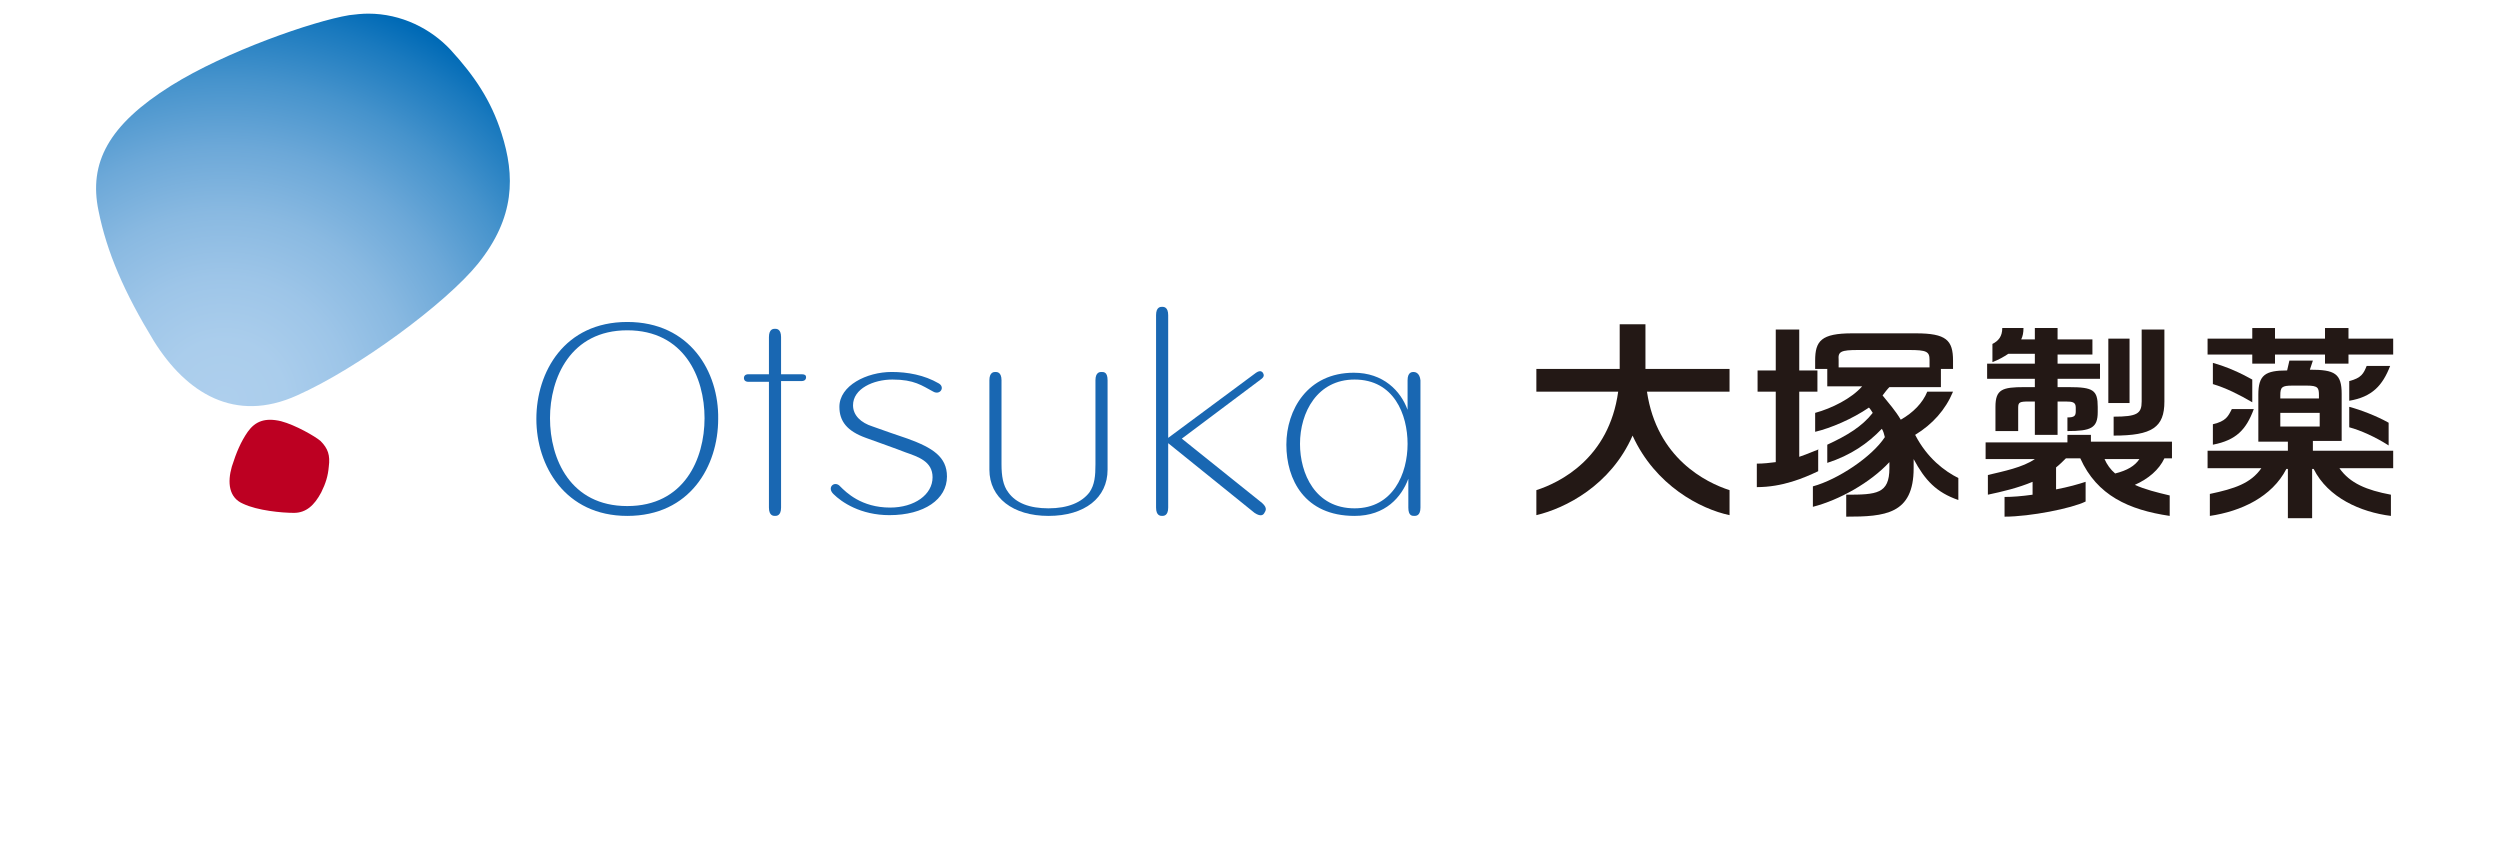 <?xml version="1.0" encoding="utf-8"?>
<!-- Generator: Adobe Illustrator 26.5.0, SVG Export Plug-In . SVG Version: 6.00 Build 0)  -->
<svg version="1.1" id="レイヤー_1" xmlns="http://www.w3.org/2000/svg" xmlns:xlink="http://www.w3.org/1999/xlink" x="0px"
	 y="0px" width="330px" height="112px" viewBox="0 0 330 112" style="enable-background:new 0 0 330 112;" xml:space="preserve">
<style type="text/css">
	
		.st0{clip-path:url(#SVGID_00000132808894709945494960000011764578452370796681_);fill:url(#SVGID_00000056400126950377843580000012389897414862408596_);}
	.st1{fill:#BD0022;}
	.st2{fill:#1967B2;}
	.st3{fill:#231815;}
</style>
<g>
	<g>
		<defs>
			<path id="SVGID_1_" d="M46.1,2c-4.8,0.8-16.3,4.8-23.5,9.3c-8.3,5.2-10.9,10.2-9.6,16.5c1.1,5.5,3.4,10.8,7.3,17.2
				c4.3,6.9,10.7,10.9,18.9,7.2c8.1-3.6,19.7-12.2,23.9-17.4c4.9-6.1,4.9-11.6,3.1-17.2c-1.4-4.4-3.6-7.6-6.7-11
				C56.9,3.8,53,1.8,48.6,1.8C47.8,1.8,46.9,1.9,46.1,2"/>
		</defs>
		<clipPath id="SVGID_00000153665386522533538630000014664798429240368811_">
			<use xlink:href="#SVGID_1_"  style="overflow:visible;"/>
		</clipPath>
		
			<radialGradient id="SVGID_00000021107531234257201060000017615877997553841809_" cx="-150.34" cy="478.254" r="1.881" gradientTransform="matrix(29.431 0 0 -29.431 4454.248 14128.501)" gradientUnits="userSpaceOnUse">
			<stop  offset="0" style="stop-color:#AECFED"/>
			<stop  offset="0.147" style="stop-color:#AACDEC"/>
			<stop  offset="0.299" style="stop-color:#9DC5E8"/>
			<stop  offset="0.453" style="stop-color:#89B9E1"/>
			<stop  offset="0.609" style="stop-color:#6CA8D8"/>
			<stop  offset="0.767" style="stop-color:#4693CC"/>
			<stop  offset="0.923" style="stop-color:#1979BE"/>
			<stop  offset="1" style="stop-color:#006AB6"/>
		</radialGradient>
		
			<rect x="11.8" y="1.8" style="clip-path:url(#SVGID_00000153665386522533538630000014664798429240368811_);fill:url(#SVGID_00000021107531234257201060000017615877997553841809_);" width="56.2" height="54.1"/>
	</g>
	<path class="st1" d="M32.7,57c1-1.4,2.3-1.9,4.4-1.4c1.9,0.5,4.5,2,5.2,2.6c1,1,1.3,1.9,1.1,3.4c-0.1,1.2-0.4,2.2-1,3.4
		c-0.9,1.7-2,2.7-3.6,2.7c-1.6,0-4.8-0.3-6.7-1.2c-1.9-0.8-2.1-2.8-1.5-4.9C31.2,59.7,31.8,58.3,32.7,57"/>
	<path class="st2" d="M82.8,66.8c-7.5,0-10.2-6.2-10.2-11.6c0-5.3,2.7-11.6,10.2-11.6c7.5,0,10.2,6.2,10.2,11.6
		C93,60.6,90.3,66.8,82.8,66.8 M82.8,42.5c-8.3,0-12,6.6-12,12.8c0,6.2,3.8,12.8,12,12.8c8.3,0,12-6.6,12-12.8
		C94.9,49.1,91.1,42.5,82.8,42.5"/>
	<path class="st2" d="M105.8,49.4h-2.7v-4.9c0-1.1-0.6-1.1-0.8-1.1c-0.2,0-0.8,0-0.8,1.1v4.9h-2.7c-0.4,0-0.6,0.2-0.6,0.5
		c0,0.3,0.2,0.5,0.6,0.5h2.7V67c0,1.1,0.6,1.1,0.8,1.1c0.2,0,0.8,0,0.8-1.1V50.3h2.7c0.4,0,0.6-0.2,0.6-0.5
		C106.4,49.5,106.2,49.4,105.8,49.4"/>
	<path class="st2" d="M119.5,59.7c-1-0.4-4.1-1.5-5.2-1.9c-2.5-0.9-3.5-2.2-3.5-4.1c0-2.8,3.6-4.6,6.9-4.6c2.1,0,4.3,0.4,6.2,1.5
		c0.9,0.5,0.2,1.6-0.7,1.1c-1.5-0.8-2.5-1.6-5.4-1.6c-2.5,0-5.2,1.2-5.2,3.4c0,1.3,1,2.3,2.6,2.8c0.5,0.2,4,1.4,4.6,1.6
		c3.3,1.2,5.2,2.4,5.2,5c0,3-3,5.1-7.6,5.1c-3.8,0-6.3-1.7-7.4-2.8c-0.9-0.9,0.2-1.8,0.9-1c0.8,0.8,2.8,2.8,6.6,2.8
		c3.2,0,5.6-1.7,5.6-4C123.1,60.9,121.2,60.3,119.5,59.7"/>
	<path class="st2" d="M145.4,49.1c-0.2,0-0.8,0-0.8,1.1v11.1c0,1.5-0.1,2.7-0.8,3.7c-1,1.3-2.8,2.1-5.4,2.1c-2.5,0-4.3-0.7-5.3-2.1
		c-0.7-0.9-0.9-2.2-0.9-3.7V50.2c0-1.1-0.6-1.1-0.8-1.1c-0.2,0-0.8,0-0.8,1.1V62c0,3.7,3.1,6.1,7.8,6.1c4.8,0,7.8-2.4,7.8-6.1V50.2
		C146.2,49.1,145.7,49.1,145.4,49.1"/>
	<path class="st2" d="M165.6,67.7c0.9,0.6,1.2,0.2,1.3,0c0.1-0.2,0.5-0.6-0.3-1.3L156,57.9c0,0,10.4-7.8,10.4-7.8
		c0.6-0.4,0.4-0.7,0.3-0.9c-0.1-0.1-0.3-0.4-0.9,0l-11.6,8.6V41.6c0-1.1-0.6-1.1-0.8-1.1c-0.2,0-0.8,0-0.8,1.1V67
		c0,1.1,0.6,1.1,0.8,1.1c0.2,0,0.8,0,0.8-1.1v-8.5L165.6,67.7z"/>
	<path class="st2" d="M178.8,67.1c-5.2,0-7.2-4.6-7.2-8.5c0-4.2,2.3-8.5,7.2-8.5c5.2,0,7,4.6,7,8.5
		C185.8,62.5,183.9,67.1,178.8,67.1 M186.6,49.1c-0.2,0-0.8,0-0.8,1.1l0,3.9c-0.9-2.5-3.2-4.9-7.1-4.9c-6.1,0-8.9,4.9-8.9,9.5
		c0,4.6,2.4,9.4,9,9.4c4.1,0,6.2-2.5,7.1-4.9V67c0,1.1,0.5,1.1,0.8,1.1c0.2,0,0.8,0,0.8-1.1V50.2C187.4,49.2,186.8,49.1,186.6,49.1"
		/>
	<path class="st3" d="M217.3,42.8h-3.5v5.9h-11v3h10.8c-1.2,8.8-7.7,12-10.8,13V68c3.8-0.9,9.8-3.9,12.7-10.5c3,6.6,9,9.7,12.8,10.5
		v-3.3c-3.1-1-9.6-4.2-10.9-13h10.9v-3h-11.1V42.8z"/>
	<path class="st3" d="M240.1,59.3c-0.8,0.3-1.7,0.7-2.6,1v-8.6h2.4v-2.8h-2.4v-5.4h-3.1v5.4H232v2.8h2.4V61
		c-0.8,0.1-1.6,0.2-2.5,0.2v3.1c3.4,0,6.2-1.2,8.1-2.1V59.3z"/>
	<rect x="278.3" y="44.7" class="st3" width="2.8" height="8.5"/>
	<path class="st3" d="M275.8,57.4h-2.9v1h-10.8v2.2h6.5c-1.6,1.1-4.1,1.6-6.2,2.1v2.6c1.9-0.4,4-0.9,5.9-1.7v1.7
		c-1.4,0.2-2.7,0.3-3.7,0.3v2.6c3.4,0,8.9-1.1,10.7-2v-2.6c-0.9,0.3-2.3,0.7-3.9,1v-2.9c0.5-0.4,0.9-0.8,1.3-1.2h1.9
		c2.2,4.9,6.4,6.8,11.8,7.6v-2.7c-1.7-0.4-3.3-0.8-4.6-1.4c1.8-0.8,3.2-2,3.9-3.5h1v-2.2h-10.7V57.4z M279.2,62.5
		c-0.6-0.5-1.1-1.2-1.4-1.9h4.6C281.8,61.5,280.8,62.1,279.2,62.5"/>
	<path class="st3" d="M268.6,51.1h-1.4c-2.9,0-3.8,0.3-3.8,2.6v3.2h3v-3.1c0-0.7,0.2-0.8,1.4-0.8h0.8v4.4h3V53h1.1
		c0.9,0,1.3,0.1,1.3,0.8v0.5c0,0.6-0.2,0.8-1.1,0.8v1.8c3.1,0,4-0.4,4-2.5v-0.7c0-2.2-0.6-2.6-3.8-2.6h-1.5V50h5.6v-2h-5.6v-1.2h4.6
		v-2h-4.6v-1.5h-3v1.5h-1.8c0.2-0.4,0.3-0.9,0.3-1.5h-2.8c0,1.1-0.5,1.7-1.3,2.1v2.4c0.8-0.3,1.5-0.7,2.1-1.1h3.5V48h-6.3v2h6.3
		V51.1z"/>
	<path class="st3" d="M279,57.5c5.1,0,6.7-1.1,6.7-4.5v-9.5h-3V53c0,1.6-0.6,2-3.7,2V57.5z"/>
	<polygon class="st3" points="310,44.7 310,43.3 306.9,43.3 306.9,44.7 300.3,44.7 300.3,43.3 297.3,43.3 297.3,44.7 291.4,44.7 
		291.4,46.8 297.3,46.8 297.3,48 300.3,48 300.3,46.8 306.9,46.8 306.9,48 310,48 310,46.8 315.9,46.8 315.9,44.7 	"/>
	<path class="st3" d="M297.3,50.1c-1.6-0.9-3.4-1.7-5.2-2.2v2.8c1.7,0.5,3.5,1.4,5.2,2.4V50.1z"/>
	<path class="st3" d="M310.1,56.4c1.5,0.4,3.5,1.3,5.2,2.4v-3c-1.6-0.9-3.7-1.7-5.2-2.1V56.4z"/>
	<path class="st3" d="M312.4,48.3c-0.4,1-0.7,1.6-2.3,2v2.6c3-0.5,4.4-2,5.4-4.6H312.4z"/>
	<path class="st3" d="M292.1,58.7c3.1-0.6,4.4-2,5.4-4.7h-2.9c-0.5,1-0.8,1.6-2.5,2V58.7z"/>
	<path class="st3" d="M252.8,57.4c2.3-1.4,4-3.3,5-5.7h-3.4c-0.6,1.5-1.9,2.8-3.5,3.7c-0.7-1.2-1.6-2.2-2.4-3.2
		c0.3-0.4,0.6-0.8,0.9-1.1h6.8v-2.4h1.6v-1.1c0-2.7-0.9-3.6-4.9-3.6h-8.4c-4.1,0-4.9,1-4.9,3.6v1.1h1.6V51h4.6
		c-1.4,1.6-4,2.9-6.2,3.5V57c2.1-0.5,4.9-1.7,7.1-3.2c0.2,0.2,0.3,0.4,0.5,0.7c-1.4,1.8-3.4,3-6,4.2v2.4c3.1-1,5.4-2.6,7.2-4.5
		c0.2,0.3,0.3,0.7,0.4,1.1c-1.7,2.6-6.2,5.6-9.5,6.5v2.7c3.5-0.9,7.6-3.2,10.1-5.9c0,0.2,0,0.5,0,0.8c0,3.4-1.7,3.5-5.7,3.5v2.9
		c5.1,0,8.9-0.3,8.9-6.4c0-0.4,0-0.8,0-1.2c1.5,2.8,3,4.4,5.9,5.4v-2.9C256.7,62.2,254.4,60.5,252.8,57.4 M245.3,46.2h6.7
		c2.3,0,2.7,0.2,2.7,1.3v1h-12v-1C242.6,46.4,243,46.2,245.3,46.2"/>
	<path class="st3" d="M305.2,58.2h3.9v-3.8v-1.9v-0.5c0-2.7-0.9-3.2-4.2-3.2l0.4-1.2h-3.1l-0.3,1.3c-2.9,0-3.8,0.6-3.8,3.2v0.5v1.9
		v3.8h3.9v1.2h-10.6v2.3h7.1c-1.4,2-3.5,2.7-6.8,3.4v2.9c4.1-0.6,8.2-2.5,10.1-6.2h0.2v6.5h3.2v-6.5h0.2c1.9,3.8,6.2,5.7,10.2,6.2
		v-2.8c-3.2-0.6-5.4-1.5-6.8-3.5h7.1v-2.3h-10.6V58.2z M301,52.2c0-1.1,0.2-1.3,1.6-1.3h1.9c1.5,0,1.6,0.3,1.6,1.3v0.4H301V52.2z
		 M301,54.5h5.2v1.8H301V54.5z"/>
</g>
</svg>
